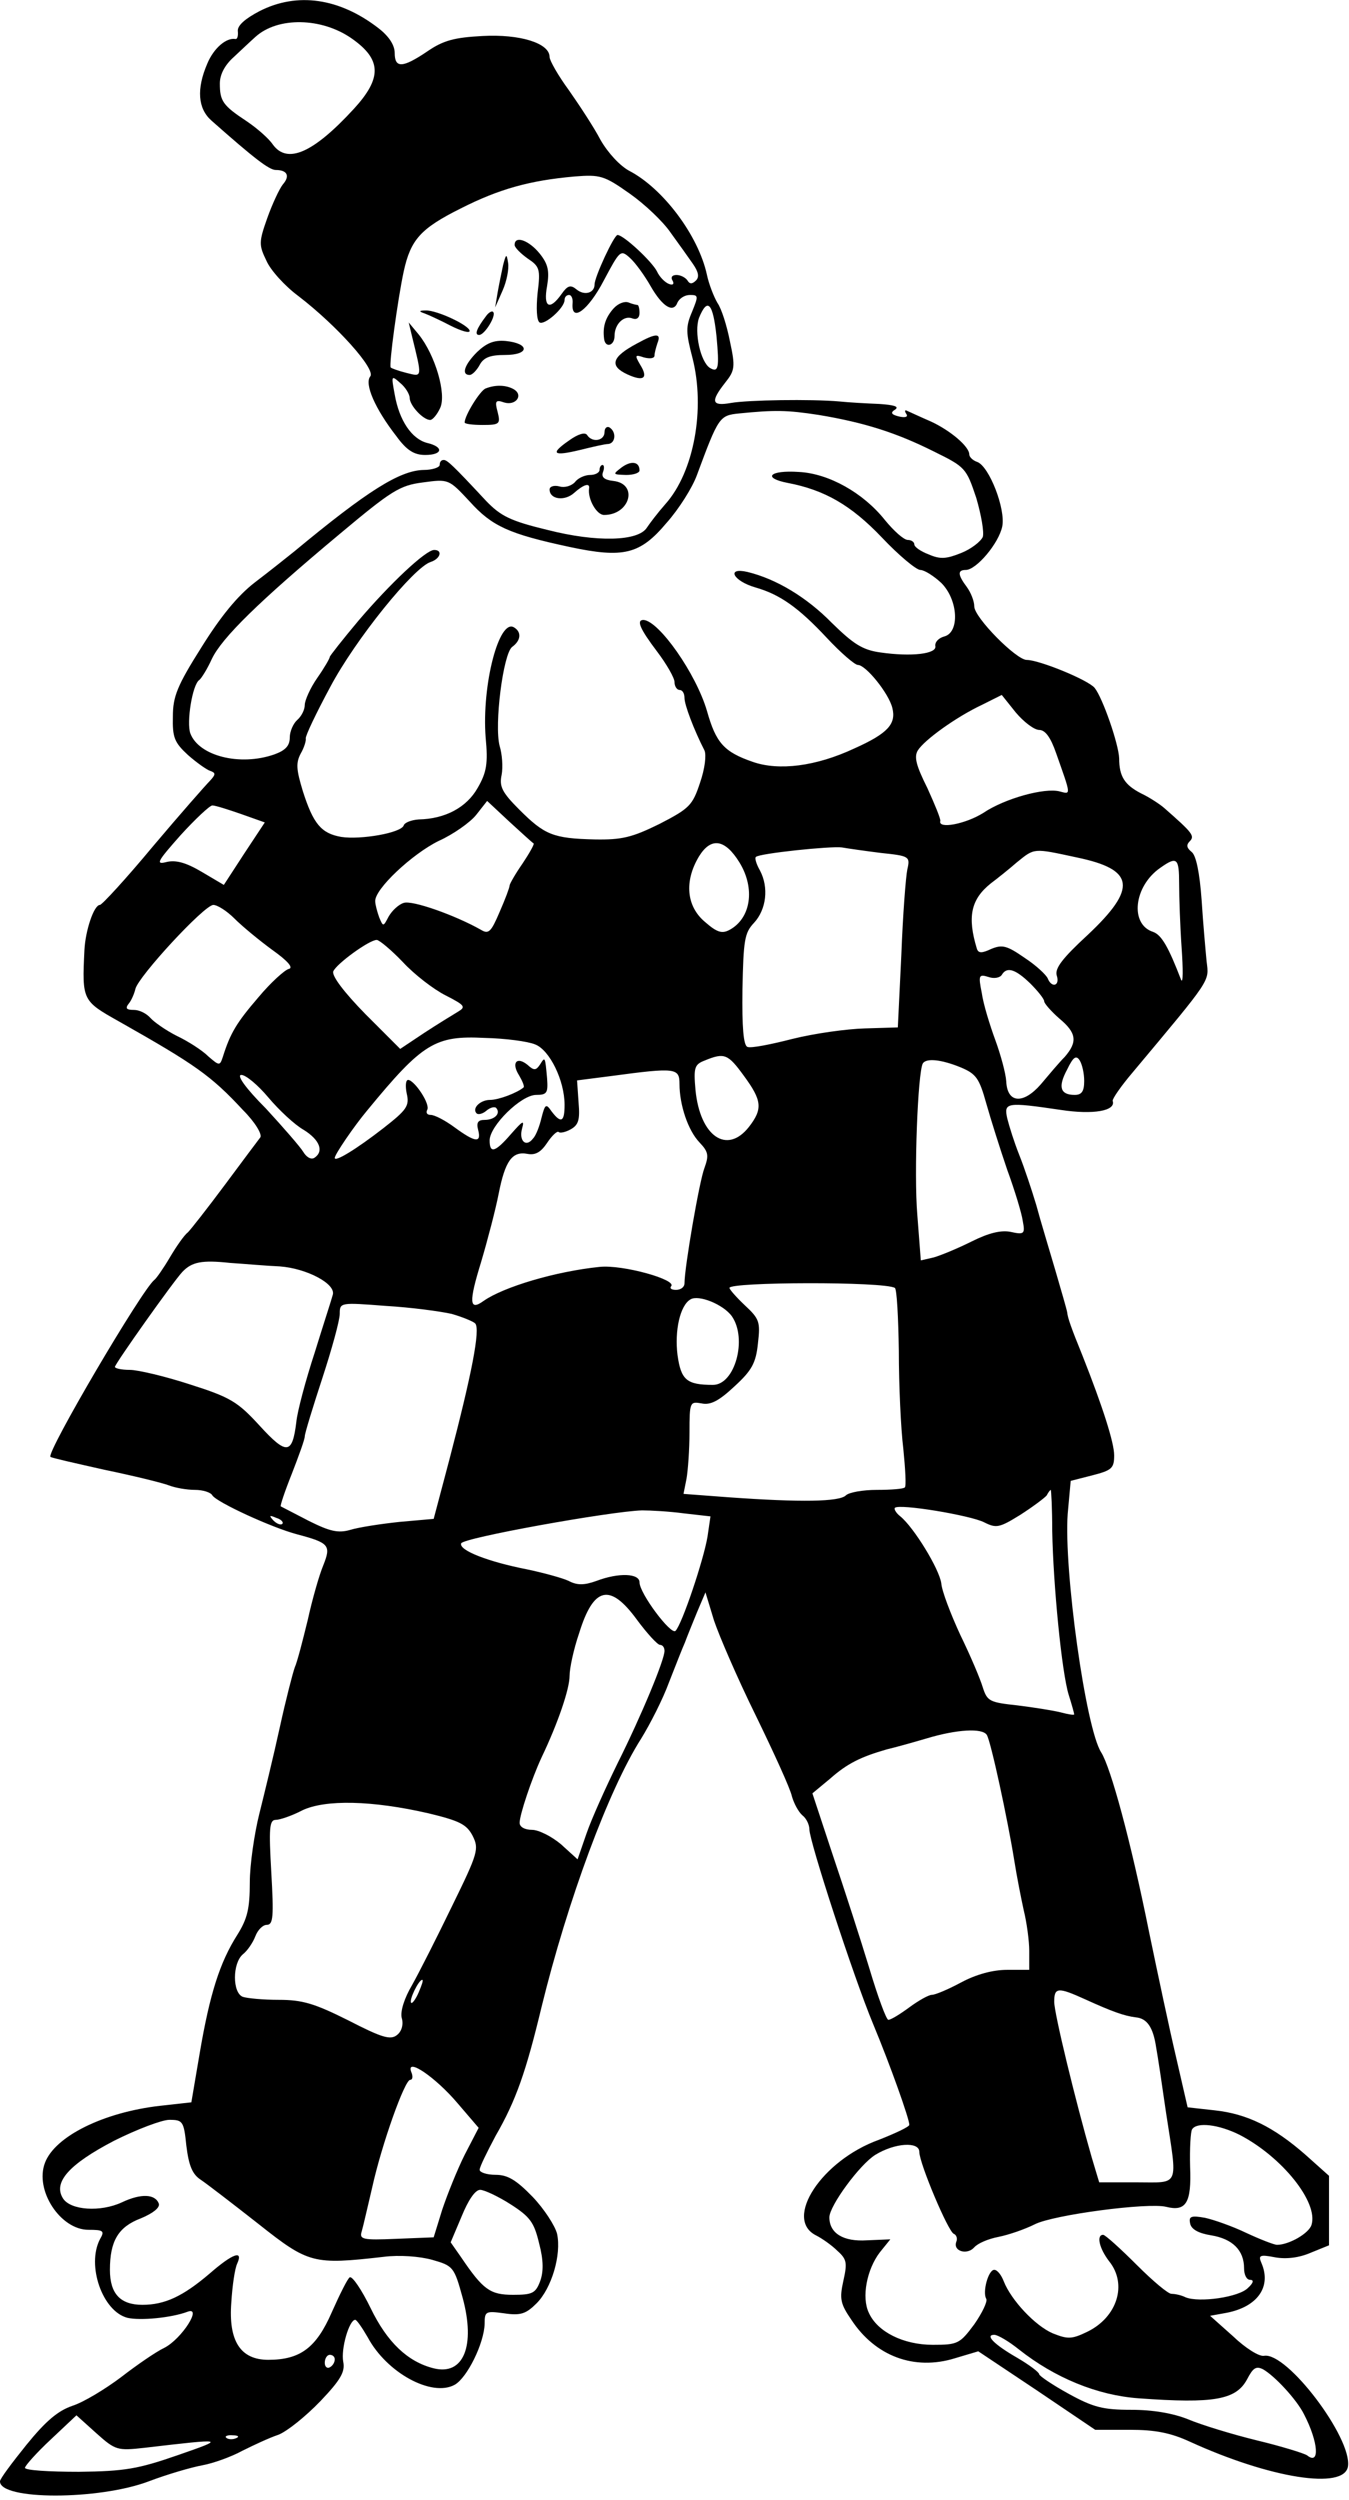 <?xml version="1.0" standalone="no"?>
<!DOCTYPE svg PUBLIC "-//W3C//DTD SVG 20010904//EN"
 "http://www.w3.org/TR/2001/REC-SVG-20010904/DTD/svg10.dtd">
<svg version="1.0" xmlns="http://www.w3.org/2000/svg"
 width="270pt" height="500pt" viewBox="0 0 270 500"
 preserveAspectRatio="xMidYMid meet">
<g transform="translate(0,500) scale(0.1,-0.1)"
fill="#000000" stroke="none">
<path d="M520 4978 c-29 -15 -45 -29 -44 -40 1 -10 -1 -17 -5 -16 -18 3 -43
-18 -56 -49 -22 -51 -19 -90 8 -114 87 -77 116 -99 129 -99 23 0 29 -12 14
-29 -7 -9 -21 -39 -31 -67 -17 -48 -17 -54 -2 -85 8 -19 37 -51 64 -71 77 -59
156 -147 144 -161 -12 -15 10 -65 52 -119 21 -29 36 -38 58 -38 35 0 38 16 4
24 -31 8 -56 45 -65 97 -7 38 -7 39 11 23 11 -9 19 -23 19 -30 0 -15 27 -44
41 -44 5 0 14 11 20 24 13 28 -10 106 -43 147 l-20 24 6 -25 c21 -86 22 -84
-10 -76 -16 4 -30 9 -32 11 -4 4 14 136 26 192 14 64 34 86 114 126 77 39 138
56 228 64 51 4 59 2 110 -34 30 -21 67 -56 82 -78 16 -22 36 -50 45 -63 11
-16 13 -26 6 -33 -8 -8 -13 -7 -17 0 -4 6 -14 11 -22 11 -9 0 -12 -5 -8 -11 4
-7 1 -10 -7 -7 -8 3 -19 14 -24 25 -10 20 -67 73 -79 73 -7 0 -46 -84 -46 -99
0 -17 -20 -23 -36 -10 -12 10 -18 8 -30 -9 -24 -34 -37 -27 -29 16 5 30 2 44
-15 65 -21 26 -50 37 -50 17 0 -5 12 -17 26 -27 24 -16 26 -21 20 -69 -3 -30
-2 -55 4 -59 10 -6 50 29 50 45 0 6 4 10 9 10 5 0 8 -8 7 -17 -3 -39 31 -14
62 45 33 62 34 63 53 46 11 -10 29 -35 41 -56 24 -42 46 -55 54 -33 4 8 14 15
25 15 17 0 17 -2 4 -34 -13 -30 -12 -42 1 -92 26 -102 3 -228 -54 -292 -15
-17 -31 -38 -37 -47 -17 -28 -101 -30 -199 -5 -75 18 -94 28 -123 58 -67 72
-78 82 -85 82 -5 0 -8 -4 -8 -10 0 -5 -15 -10 -32 -10 -48 -1 -113 -42 -259
-163 -15 -12 -50 -40 -79 -62 -35 -27 -69 -69 -107 -130 -48 -76 -57 -98 -57
-138 -1 -42 3 -52 30 -77 17 -15 38 -30 45 -32 11 -4 11 -7 -1 -20 -8 -8 -60
-67 -114 -131 -54 -65 -102 -117 -106 -117 -12 0 -29 -51 -31 -90 -5 -101 -4
-102 69 -143 152 -86 184 -108 248 -177 25 -25 39 -49 35 -55 -4 -5 -36 -48
-71 -95 -35 -47 -68 -89 -74 -95 -7 -5 -23 -28 -36 -50 -13 -22 -27 -42 -31
-45 -24 -18 -217 -346 -208 -354 2 -2 51 -13 109 -26 58 -12 115 -26 128 -31
13 -5 36 -9 52 -9 16 0 32 -5 35 -11 9 -14 120 -65 170 -78 64 -17 68 -22 52
-62 -8 -19 -22 -68 -31 -109 -10 -41 -21 -84 -26 -95 -4 -11 -18 -65 -30 -120
-12 -55 -31 -133 -41 -173 -10 -40 -19 -102 -19 -137 0 -53 -5 -73 -25 -105
-35 -55 -55 -118 -75 -235 l-17 -100 -63 -7 c-113 -13 -210 -61 -230 -114 -21
-55 31 -134 87 -134 30 0 33 -2 23 -19 -27 -52 5 -144 55 -157 26 -6 88 0 120
12 31 12 -11 -54 -46 -72 -17 -8 -56 -35 -87 -59 -32 -24 -75 -50 -97 -57 -29
-10 -53 -30 -92 -78 -29 -36 -53 -68 -53 -73 -1 -38 198 -38 298 0 37 14 85
28 107 32 22 4 58 17 80 29 22 11 54 26 72 32 18 7 55 37 84 67 41 43 50 59
46 79 -5 26 12 84 24 84 3 0 14 -16 25 -35 38 -71 128 -120 174 -95 25 14 59
83 60 122 0 25 2 26 39 21 33 -5 44 -1 65 20 30 30 50 97 41 139 -4 16 -26 50
-49 74 -33 34 -50 44 -74 44 -18 0 -32 5 -32 10 0 6 15 36 32 68 41 71 61 129
92 258 52 212 134 434 199 536 18 29 44 80 56 113 13 33 27 69 32 80 4 11 15
38 24 60 l17 40 17 -56 c10 -30 47 -116 84 -191 36 -74 69 -146 72 -161 4 -14
13 -31 21 -38 8 -6 14 -19 14 -28 0 -24 88 -294 127 -388 35 -84 73 -191 73
-203 0 -4 -28 -17 -61 -30 -114 -41 -191 -158 -126 -191 12 -6 32 -20 43 -31
19 -17 20 -24 12 -60 -8 -36 -6 -46 16 -78 48 -73 126 -102 207 -77 l47 14
117 -78 117 -79 69 0 c51 0 82 -6 121 -24 160 -73 309 -97 316 -49 8 57 -122
229 -168 221 -10 -2 -38 16 -62 39 l-46 41 33 6 c62 12 90 52 70 99 -7 16 -4
18 27 12 22 -4 48 -1 71 9 l37 15 0 70 0 69 -47 42 c-64 56 -117 82 -182 89
l-54 6 -23 100 c-13 55 -37 168 -54 250 -37 184 -77 330 -96 360 -31 48 -75
365 -67 477 l6 66 43 11 c39 10 44 14 44 40 0 25 -22 95 -64 201 -22 54 -29
74 -30 85 -1 6 -12 44 -24 85 -12 41 -30 100 -38 130 -9 30 -24 75 -34 100
-10 25 -20 57 -24 73 -7 32 -2 33 107 17 65 -10 111 -2 104 18 -1 4 17 30 40
57 159 190 153 181 148 222 -2 21 -7 76 -10 123 -4 55 -11 89 -20 96 -10 8
-11 14 -4 21 11 11 6 17 -51 67 -8 7 -29 21 -46 29 -33 17 -44 34 -44 70 -1
29 -33 121 -49 141 -13 16 -111 56 -136 56 -21 0 -105 85 -105 107 0 11 -7 28
-15 39 -18 24 -19 34 -2 34 21 0 66 53 73 87 7 35 -26 120 -50 129 -9 3 -16
10 -16 15 0 16 -38 48 -77 66 -21 9 -42 19 -47 21 -5 3 -6 0 -2 -6 4 -6 -2 -8
-15 -5 -16 4 -17 8 -7 14 8 6 -3 9 -32 11 -25 1 -61 3 -80 5 -57 5 -183 3
-217 -3 -39 -7 -41 3 -12 40 20 25 21 32 10 83 -6 31 -17 66 -25 77 -7 12 -17
37 -21 56 -17 79 -88 173 -155 208 -19 10 -43 36 -58 62 -13 25 -42 69 -63 99
-22 30 -39 60 -39 67 0 28 -60 46 -134 42 -57 -3 -79 -9 -111 -31 -49 -33 -65
-34 -65 -3 0 16 -12 34 -33 50 -78 60 -162 72 -237 34z m184 -55 c60 -42 61
-79 4 -141 -81 -88 -133 -111 -162 -71 -8 12 -32 33 -53 47 -47 31 -53 40 -53
75 0 18 10 37 28 53 15 14 34 32 43 40 45 41 133 39 193 -3z m730 -595 c6 -64
4 -74 -13 -64 -19 12 -32 72 -22 100 17 42 28 30 35 -36z m205 -158 c90 -15
154 -35 230 -73 63 -31 65 -33 85 -93 10 -34 16 -69 13 -78 -4 -9 -23 -24 -43
-32 -30 -12 -42 -13 -65 -3 -16 6 -29 15 -29 20 0 5 -6 9 -13 9 -8 0 -28 18
-46 40 -43 54 -112 93 -172 96 -59 4 -74 -12 -22 -22 73 -14 126 -44 188 -109
34 -36 69 -65 77 -65 8 0 27 -12 42 -26 34 -34 37 -99 6 -107 -11 -3 -19 -11
-18 -19 4 -16 -48 -22 -110 -13 -36 5 -54 17 -97 59 -50 51 -111 88 -169 102
-43 10 -29 -18 16 -31 49 -14 86 -40 143 -101 28 -30 56 -54 62 -54 16 0 62
-57 69 -86 8 -32 -9 -51 -76 -81 -77 -36 -151 -45 -203 -27 -58 20 -74 38 -92
102 -22 75 -96 180 -127 182 -15 0 -7 -18 27 -63 19 -25 35 -53 35 -61 0 -9 5
-16 10 -16 6 0 10 -7 10 -16 0 -14 19 -64 40 -105 4 -9 1 -36 -9 -65 -15 -45
-21 -51 -81 -82 -55 -27 -75 -32 -130 -31 -83 2 -100 9 -151 60 -34 34 -40 46
-35 69 3 16 1 42 -4 58 -11 42 7 184 25 198 18 13 19 30 4 39 -30 19 -65 -115
-57 -220 5 -52 2 -70 -16 -101 -22 -39 -65 -62 -118 -63 -14 -1 -28 -6 -30
-12 -5 -15 -86 -29 -125 -23 -40 7 -56 26 -77 92 -13 43 -14 56 -4 75 7 12 11
26 10 30 -1 5 21 51 49 103 51 96 167 239 201 250 19 6 25 24 7 24 -17 0 -89
-68 -152 -142 -31 -37 -57 -70 -57 -72 0 -3 -11 -22 -25 -42 -14 -20 -25 -45
-25 -54 0 -10 -7 -23 -15 -30 -8 -7 -15 -23 -15 -35 0 -17 -9 -26 -31 -34 -69
-24 -151 -3 -168 42 -8 22 4 98 18 107 4 3 16 22 25 42 20 42 93 114 256 250
104 87 120 97 166 103 52 7 52 7 94 -38 45 -50 79 -65 200 -91 108 -23 141
-15 194 48 25 28 52 71 61 96 43 116 45 119 84 123 71 7 95 7 160 -3z m441
-630 c12 0 23 -15 34 -47 30 -85 30 -82 7 -76 -30 8 -110 -14 -153 -43 -35
-22 -91 -33 -86 -16 1 4 -11 33 -26 66 -22 44 -27 62 -19 75 13 21 77 67 128
91 l40 20 28 -35 c16 -19 37 -35 47 -35z m-1012 -227 c2 -1 -8 -19 -22 -40
-14 -20 -26 -41 -26 -44 0 -4 -9 -28 -20 -53 -17 -40 -22 -45 -37 -36 -51 29
-138 60 -155 54 -10 -3 -23 -15 -30 -27 -11 -21 -11 -21 -19 -2 -4 11 -8 26
-8 32 -2 24 74 95 127 121 29 13 63 37 75 52 l22 28 45 -42 c24 -22 46 -42 48
-43z m-586 59 l48 -17 -41 -62 -41 -63 -44 26 c-32 19 -52 24 -70 20 -23 -6
-20 0 27 53 30 33 59 60 64 60 6 0 31 -8 57 -17z m998 -97 c32 -52 23 -112
-20 -135 -15 -8 -25 -5 -49 16 -37 31 -42 81 -12 131 24 39 52 35 81 -12z
m283 19 c57 -6 59 -7 53 -33 -3 -14 -9 -91 -12 -171 l-7 -145 -66 -2 c-36 -1
-101 -10 -145 -21 -43 -11 -83 -19 -90 -16 -8 3 -11 39 -10 115 2 98 4 113 23
133 25 27 30 71 12 105 -7 12 -11 25 -8 27 6 7 150 22 172 19 11 -2 46 -7 78
-11z m392 -9 c116 -24 122 -61 22 -155 -51 -47 -66 -67 -62 -81 7 -21 -10 -26
-18 -6 -3 7 -23 26 -46 41 -36 25 -45 27 -67 18 -19 -9 -26 -9 -29 1 -19 63
-12 98 28 130 12 9 36 28 52 42 36 29 32 29 120 10z m205 -53 c0 -27 2 -85 5
-128 3 -43 3 -72 -1 -64 -25 65 -39 90 -56 96 -47 15 -39 91 14 128 34 24 38
20 38 -32z m-1891 -69 c16 -16 50 -44 76 -63 31 -22 43 -36 33 -38 -8 -2 -36
-27 -61 -57 -43 -50 -56 -71 -71 -119 -6 -18 -7 -18 -29 1 -12 12 -40 30 -63
41 -22 11 -46 28 -53 36 -8 9 -22 16 -33 16 -15 0 -18 3 -10 13 5 6 11 20 13
29 6 25 138 168 156 168 8 0 27 -12 42 -27z m337 -87 c23 -25 62 -55 86 -67
39 -20 41 -23 24 -33 -10 -6 -41 -25 -67 -42 l-48 -32 -70 70 c-43 44 -67 76
-64 85 6 15 72 63 87 63 5 0 29 -20 52 -44z m1256 -43 c15 -15 28 -31 28 -36
0 -4 14 -20 30 -34 35 -29 37 -47 11 -77 -11 -11 -32 -36 -48 -55 -35 -40 -67
-38 -69 6 -1 16 -11 53 -22 83 -11 30 -24 72 -27 94 -7 35 -6 38 13 32 11 -4
23 -2 27 4 10 17 27 12 57 -17z m-991 -122 c29 -11 59 -72 59 -121 0 -34 -7
-38 -26 -13 -11 16 -13 15 -20 -12 -4 -17 -11 -36 -17 -42 -14 -19 -29 -5 -22
20 5 18 1 15 -22 -11 -32 -37 -43 -40 -43 -13 0 29 63 91 93 91 22 0 24 4 22
33 -4 44 -4 44 -14 28 -8 -12 -12 -13 -25 -1 -22 18 -33 4 -17 -21 7 -12 11
-22 9 -24 -13 -11 -50 -25 -67 -25 -20 0 -37 -17 -27 -27 3 -3 12 -1 19 5 8 7
17 9 20 6 10 -11 -3 -24 -23 -24 -13 0 -17 -5 -13 -20 7 -27 -6 -25 -47 5 -19
14 -40 25 -48 25 -7 0 -10 4 -7 10 7 11 -25 59 -38 60 -5 0 -6 -12 -3 -27 6
-25 0 -33 -46 -69 -54 -42 -98 -69 -98 -60 0 7 39 64 65 95 111 135 136 150
235 145 42 -1 87 -7 101 -13z m418 -63 c36 -49 38 -66 10 -102 -44 -56 -98
-19 -107 74 -4 45 -2 51 19 59 39 16 46 13 78 -31z m681 -10 c0 -21 -5 -28
-19 -28 -29 0 -34 16 -15 51 12 25 18 29 25 18 5 -8 9 -26 9 -41z m-247 27
c31 -13 37 -22 51 -72 9 -32 28 -92 42 -133 15 -41 29 -87 31 -102 5 -26 3
-28 -24 -22 -19 4 -44 -2 -78 -19 -28 -14 -62 -28 -76 -32 l-26 -6 -7 91 c-7
83 1 285 11 303 7 11 37 8 76 -8z m-563 -33 c0 -42 17 -93 40 -117 18 -19 19
-26 10 -51 -10 -25 -40 -199 -40 -231 0 -7 -7 -13 -17 -13 -9 0 -13 3 -10 7
14 13 -97 44 -143 39 -88 -9 -192 -40 -232 -68 -29 -21 -30 -3 -5 78 13 44 29
105 35 136 13 66 27 86 58 80 16 -3 27 4 39 22 10 15 20 24 23 22 2 -3 13 -1
24 5 16 9 19 19 16 54 l-3 44 70 9 c127 17 135 16 135 -16z m-823 -27 c21 -25
53 -55 71 -65 32 -20 41 -43 21 -56 -7 -4 -16 2 -22 12 -6 10 -40 49 -75 87
-41 41 -59 67 -49 67 9 0 33 -20 54 -45z m23 -338 c54 -4 113 -35 106 -57 -2
-8 -19 -60 -36 -115 -18 -55 -35 -118 -37 -140 -8 -64 -19 -66 -73 -7 -44 48
-58 57 -140 83 -49 16 -104 29 -120 29 -17 0 -30 3 -30 6 0 6 117 171 135 190
19 20 39 24 95 18 30 -2 75 -6 100 -7z m1231 -43 c4 -2 7 -59 8 -126 0 -68 4
-156 9 -196 4 -40 6 -75 3 -77 -2 -3 -27 -5 -56 -5 -28 0 -56 -5 -62 -11 -13
-13 -91 -14 -232 -4 l-93 7 6 30 c3 17 6 59 6 93 0 61 1 62 24 58 18 -4 35 5
66 34 35 32 43 47 47 86 5 43 3 49 -26 76 -17 16 -31 32 -31 35 0 12 309 13
331 0z m-326 -57 c31 -45 6 -137 -38 -137 -53 0 -64 10 -71 60 -6 48 5 99 26
111 16 10 66 -10 83 -34z m-561 5 c21 -6 43 -15 47 -19 11 -11 -7 -102 -52
-274 l-31 -117 -68 -6 c-38 -4 -83 -11 -99 -16 -24 -7 -41 -3 -83 18 -29 15
-54 28 -56 29 -2 0 8 30 22 65 14 36 26 69 26 75 0 6 16 58 35 116 19 58 35
116 35 129 0 23 1 23 92 16 51 -3 110 -11 132 -16z m1202 -434 c2 -108 19
-283 33 -328 6 -19 11 -37 11 -39 0 -2 -12 0 -27 4 -16 4 -55 10 -87 14 -55 6
-60 8 -69 36 -5 17 -25 64 -45 105 -19 41 -37 88 -38 103 -4 29 -55 112 -82
134 -9 7 -13 15 -11 17 8 9 152 -15 179 -29 24 -12 30 -11 72 15 25 16 49 34
53 39 3 6 7 11 8 11 1 0 3 -37 3 -82z m-737 35 l53 -6 -6 -41 c-8 -47 -51
-175 -64 -188 -9 -9 -72 75 -72 97 0 18 -41 20 -86 3 -25 -9 -39 -9 -56 0 -13
6 -50 16 -83 23 -77 15 -137 38 -132 52 3 11 298 64 362 66 17 0 54 -2 84 -6z
m-804 -21 c-3 -3 -11 0 -18 7 -9 10 -8 11 6 5 10 -3 15 -9 12 -12z m710 -192
c20 -27 41 -50 46 -50 5 0 9 -5 9 -12 0 -18 -46 -129 -94 -225 -24 -49 -52
-111 -62 -140 l-18 -52 -33 30 c-19 16 -45 29 -58 29 -15 0 -25 6 -25 14 0 16
24 88 44 131 33 69 56 137 56 163 0 15 8 53 19 85 29 94 62 101 116 27z m700
-230 c8 -12 42 -170 55 -251 5 -32 14 -77 19 -100 6 -24 11 -61 11 -81 l0 -38
-44 0 c-29 0 -62 -9 -92 -25 -26 -14 -52 -25 -59 -25 -6 0 -26 -11 -45 -25
-19 -14 -37 -25 -42 -25 -4 0 -21 46 -38 103 -17 56 -50 158 -73 226 l-41 124
35 29 c35 31 62 44 114 59 17 4 53 14 80 22 60 18 111 21 120 7z m-1117 -157
c62 -15 76 -22 88 -45 13 -26 11 -34 -41 -140 -30 -62 -66 -133 -80 -158 -16
-27 -24 -53 -21 -66 4 -13 0 -27 -9 -34 -13 -11 -30 -6 -98 29 -68 34 -92 41
-139 41 -31 0 -63 3 -72 6 -21 8 -21 67 0 85 9 7 20 23 25 36 5 13 15 23 23
23 13 0 14 17 9 105 -5 88 -4 105 9 105 8 0 32 8 53 19 46 22 140 20 253 -6z
m-20 -358 c-6 -14 -13 -23 -15 -21 -5 5 15 46 22 46 3 0 -1 -11 -7 -25z m1334
-14 c55 -25 78 -33 101 -36 23 -2 35 -20 41 -60 3 -16 12 -76 20 -132 23 -150
28 -138 -59 -138 l-75 0 -15 50 c-33 115 -75 288 -75 311 0 29 7 30 62 5z
m-1256 -208 l42 -49 -28 -54 c-15 -30 -35 -80 -45 -110 l-17 -55 -75 -3 c-68
-3 -74 -1 -69 15 3 10 12 50 21 88 19 86 65 215 76 215 5 0 6 7 2 16 -11 30
49 -11 93 -63z m-543 -85 c5 -40 12 -57 29 -68 12 -8 64 -48 115 -88 101 -80
110 -82 251 -66 31 4 72 1 97 -6 42 -12 44 -14 61 -76 26 -96 2 -156 -58 -141
-52 13 -93 52 -126 120 -18 37 -37 65 -42 62 -4 -2 -20 -34 -36 -70 -31 -71
-63 -95 -127 -95 -56 0 -80 38 -74 115 2 33 7 68 12 78 12 27 -9 20 -56 -21
-53 -45 -89 -62 -134 -62 -44 0 -65 22 -65 70 0 58 17 86 62 103 24 10 38 21
36 29 -7 20 -36 21 -74 3 -43 -20 -103 -16 -118 8 -20 32 12 68 102 115 46 23
96 42 111 42 27 0 29 -3 34 -52z m2108 22 c85 -44 158 -135 144 -180 -5 -17
-45 -40 -69 -40 -6 0 -34 11 -62 24 -27 13 -64 26 -82 30 -28 5 -33 3 -30 -11
2 -12 17 -20 42 -24 43 -7 66 -30 66 -66 0 -13 5 -23 12 -23 8 0 7 -6 -4 -16
-18 -19 -98 -30 -125 -19 -10 5 -23 7 -28 7 -6 -1 -37 25 -70 58 -33 33 -63
60 -67 60 -14 0 -8 -27 12 -53 37 -46 16 -112 -44 -141 -31 -15 -39 -15 -69
-3 -35 15 -83 66 -98 104 -5 13 -13 23 -19 23 -12 0 -24 -45 -16 -58 3 -5 -8
-28 -24 -51 -29 -39 -33 -41 -83 -41 -59 0 -111 26 -128 64 -15 31 -4 87 22
121 l21 26 -47 -2 c-47 -3 -75 14 -75 46 0 23 61 106 92 125 39 24 88 27 88 6
0 -23 58 -160 69 -164 5 -2 8 -9 5 -16 -7 -19 22 -27 36 -11 7 8 28 17 49 21
20 4 52 15 72 25 37 19 227 44 263 35 40 -10 51 8 48 80 -1 37 1 71 4 75 9 15
53 10 95 -11z m-1459 -139 c39 -25 47 -36 57 -78 9 -34 9 -57 2 -76 -9 -24
-16 -27 -54 -27 -46 0 -60 10 -104 75 l-21 30 22 52 c13 32 27 53 37 53 8 0
36 -13 61 -29z m1017 -290 c72 -57 157 -92 240 -98 151 -11 195 -3 217 38 12
23 18 27 32 20 23 -13 67 -60 82 -90 29 -56 32 -103 6 -82 -6 4 -51 18 -101
30 -49 12 -111 31 -137 42 -30 12 -70 19 -114 19 -56 0 -76 5 -125 32 -33 18
-59 36 -59 39 0 4 -20 19 -44 33 -47 27 -65 46 -46 46 7 0 29 -13 49 -29z
m-1369 -20 c0 -6 -4 -13 -10 -16 -5 -3 -10 1 -10 9 0 9 5 16 10 16 6 0 10 -4
10 -9z m-381 -177 c163 19 164 19 66 -15 -78 -27 -105 -32 -197 -33 -60 0
-108 3 -108 8 0 4 23 30 52 57 l51 48 40 -36 c38 -34 42 -35 96 -29z m183 19
c-7 -3 -16 -2 -19 1 -4 3 2 6 13 5 11 0 14 -3 6 -6z"/>
<path d="M1007 4470 c-3 -14 -8 -38 -11 -55 l-5 -30 15 34 c8 18 13 43 11 55
-3 19 -4 19 -10 -4z"/>
<path d="M1228 4383 c-16 -18 -22 -36 -19 -60 2 -20 21 -15 21 5 0 24 19 42
36 35 8 -3 14 1 14 11 0 9 -2 16 -4 16 -2 0 -11 2 -18 5 -8 3 -21 -2 -30 -12z"/>
<path d="M850 4373 c8 -3 32 -14 53 -25 20 -10 37 -15 37 -10 0 11 -66 42 -88
41 -14 0 -14 -2 -2 -6z"/>
<path d="M973 4368 c-19 -25 -24 -38 -14 -38 11 0 35 39 28 46 -2 3 -9 -1 -14
-8z"/>
<path d="M1275 4313 c-51 -27 -56 -45 -19 -62 33 -15 42 -7 25 20 -11 19 -10
20 8 14 12 -3 21 -2 21 4 0 5 3 16 6 25 8 20 -3 20 -41 -1z"/>
<path d="M955 4296 c-26 -26 -32 -46 -15 -46 5 0 14 9 20 20 8 15 21 20 51 20
49 0 50 23 1 28 -23 2 -38 -4 -57 -22z"/>
<path d="M972 4223 c-11 -4 -42 -54 -42 -68 0 -3 16 -5 36 -5 34 0 36 2 30 26
-6 22 -4 25 13 19 23 -7 39 14 20 26 -15 9 -37 10 -57 2z"/>
<path d="M1210 4136 c0 -18 -25 -22 -35 -6 -4 6 -18 2 -36 -11 -39 -27 -32
-32 22 -19 24 6 50 12 57 12 14 2 16 24 2 33 -5 3 -10 -1 -10 -9z"/>
<path d="M1244 4065 c-18 -14 -18 -14 9 -15 15 0 27 4 27 9 0 18 -17 20 -36 6z"/>
<path d="M1200 4060 c0 -5 -8 -10 -19 -10 -10 0 -24 -6 -30 -14 -7 -8 -21 -12
-31 -9 -11 3 -20 0 -20 -6 0 -20 30 -24 49 -7 19 17 32 21 30 9 -3 -21 15 -53
30 -53 52 0 69 62 19 68 -19 2 -25 8 -21 18 3 8 2 14 -1 14 -3 0 -6 -4 -6 -10z"/>
</g>
</svg>
